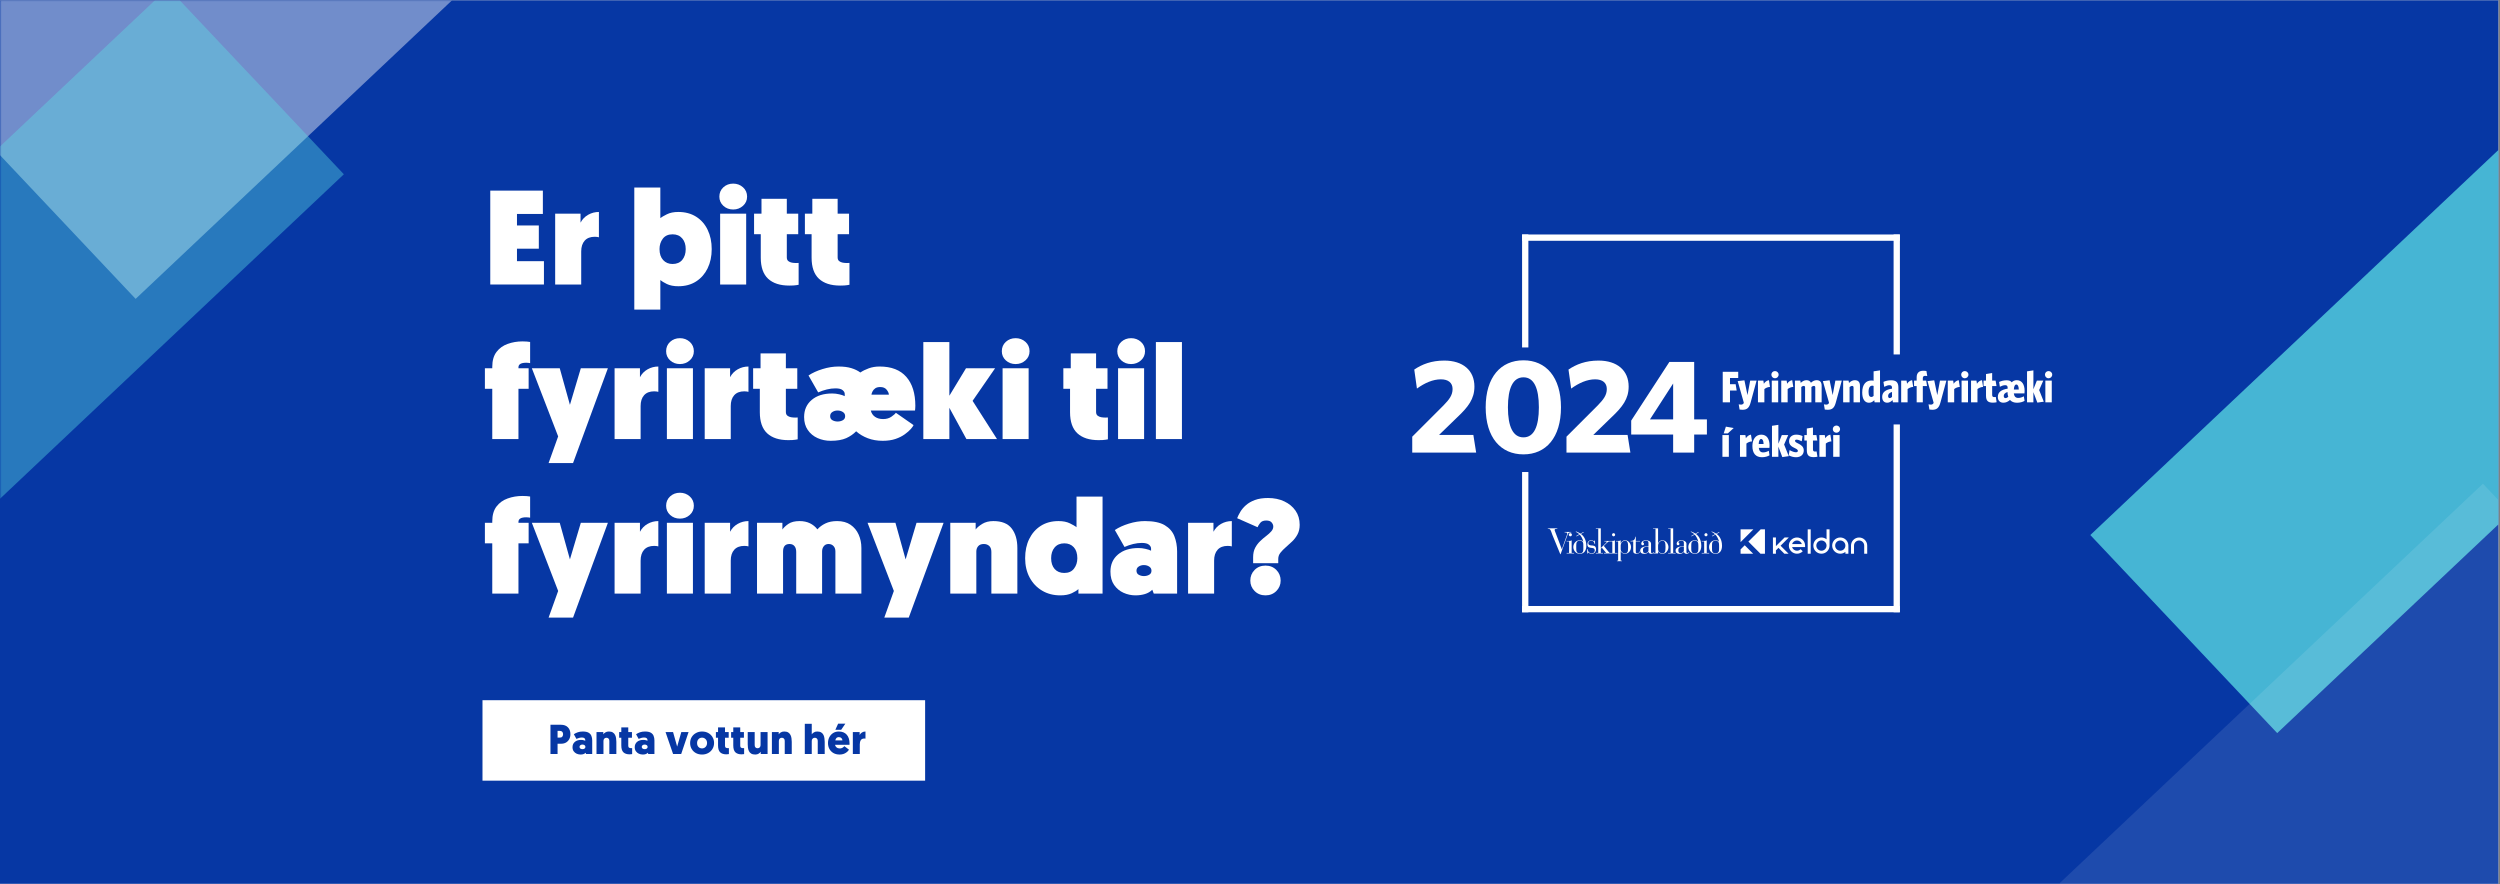 <svg xmlns="http://www.w3.org/2000/svg" xmlns:xlink="http://www.w3.org/1999/xlink" width="1018" zoomAndPan="magnify" viewBox="0 0 763.5 270" height="360" preserveAspectRatio="xMidYMid meet" version="1.0"><rect x="0" y="0" width="763.5" height="270" fill="#808080" stroke="none"/><defs><filter x="0%" y="0%" width="100%" height="100%" id="edca920651"><feColorMatrix values="0 0 0 0 1 0 0 0 0 1 0 0 0 0 1 0 0 0 1 0" color-interpolation-filters="sRGB"/></filter><g/><clipPath id="b8eafd6e95"><path d="M 0 0.09 L 763 0.09 L 763 269.91 L 0 269.91 Z M 0 0.09 " clip-rule="nonzero"/></clipPath><clipPath id="7992bf9a4e"><path d="M 404 129 L 483 129 L 483 207 L 404 207 Z M 404 129 " clip-rule="nonzero"/></clipPath><clipPath id="7a0afb69d6"><path d="M 404.473 181.918 L 458.914 129.633 L 482.316 154.004 L 427.879 206.285 Z M 404.473 181.918 " clip-rule="nonzero"/></clipPath><clipPath id="154779016a"><path d="M 422.953 68.949 L 633.566 68.949 L 633.566 195.617 L 422.953 195.617 Z M 422.953 68.949 " clip-rule="nonzero"/></clipPath><clipPath id="8e8ab6dc4a"><path d="M 422.953 68.949 L 633.566 68.949 L 633.566 195.617 L 422.953 195.617 Z M 422.953 68.949 " clip-rule="nonzero"/></clipPath><clipPath id="6bcec98d60"><path d="M 0 0.09 L 143 0.09 L 143 92 L 0 92 Z M 0 0.09 " clip-rule="nonzero"/></clipPath><mask id="0e1760ef5d"><g filter="url(#edca920651)"><rect x="-76.35" width="916.2" fill="#000000" y="-27" height="324" fill-opacity="0.43"/></g></mask><clipPath id="8d50a1375b"><path d="M 0 0.09 L 142.227 0.09 L 142.227 91.469 L 0 91.469 Z M 0 0.09 " clip-rule="nonzero"/></clipPath><clipPath id="c893bb3057"><path d="M -70.277 -27.094 L 30.41 -122.102 L 142.105 -3.73 L 41.418 91.277 Z M -70.277 -27.094 " clip-rule="nonzero"/></clipPath><clipPath id="ad32b62b0d"><rect x="0" width="143" y="0" height="92"/></clipPath><clipPath id="76642f0b2b"><path d="M 0 0.09 L 106 0.09 L 106 168 L 0 168 Z M 0 0.09 " clip-rule="nonzero"/></clipPath><mask id="bb0aabee26"><g filter="url(#edca920651)"><rect x="-76.35" width="916.2" fill="#000000" y="-27" height="324" fill-opacity="0.39"/></g></mask><clipPath id="a0508e0d37"><path d="M 0 0.09 L 105.293 0.09 L 105.293 167.977 L 0 167.977 Z M 0 0.09 " clip-rule="nonzero"/></clipPath><clipPath id="30085d492d"><path d="M -70.273 111.055 L 51.367 -3.73 L 105.066 53.176 L -16.578 167.957 Z M -70.273 111.055 " clip-rule="nonzero"/></clipPath><clipPath id="f3936c0b98"><rect x="0" width="106" y="0" height="168"/></clipPath><mask id="91b41a7b8f"><g filter="url(#edca920651)"><rect x="-76.35" width="916.2" fill="#000000" y="-27" height="324" fill-opacity="0.74"/></g></mask><clipPath id="8a1e362c24"><path d="M 0.223 0.102 L 125 0.102 L 125 183 L 0.223 183 Z M 0.223 0.102 " clip-rule="nonzero"/></clipPath><clipPath id="238b3ded32"><path d="M 0.379 122.398 L 129.68 0.391 L 186.758 60.875 L 57.457 182.887 Z M 0.379 122.398 " clip-rule="nonzero"/></clipPath><clipPath id="0be365d65f"><rect x="0" width="125" y="0" height="184"/></clipPath><clipPath id="0e0d4294e3"><path d="M 628 147 L 763 147 L 763 269.91 L 628 269.91 Z M 628 147 " clip-rule="nonzero"/></clipPath><mask id="58966bb0be"><g filter="url(#edca920651)"><rect x="-76.35" width="916.2" fill="#000000" y="-27" height="324" fill-opacity="0.1"/></g></mask><clipPath id="9c5ac202c9"><path d="M 1 0.352 L 135 0.352 L 135 122.91 L 1 122.91 Z M 1 0.352 " clip-rule="nonzero"/></clipPath><clipPath id="8000b7a093"><path d="M 1.012 122.719 L 130.309 0.711 L 196.754 71.125 L 67.457 193.133 Z M 1.012 122.719 " clip-rule="nonzero"/></clipPath><clipPath id="7df73b2913"><rect x="0" width="135" y="0" height="123"/></clipPath><clipPath id="5ff8c554ec"><path d="M 147.352 213.848 L 282.539 213.848 L 282.539 238.406 L 147.352 238.406 Z M 147.352 213.848 " clip-rule="nonzero"/></clipPath></defs><g clip-path="url(#b8eafd6e95)"><path fill="#ffffff" d="M 0 0.09 L 763 0.09 L 763 269.91 L 0 269.91 Z M 0 0.09 " fill-opacity="1" fill-rule="nonzero"/><path fill="#0637a4" d="M 0 0.09 L 763 0.09 L 763 269.91 L 0 269.91 Z M 0 0.09 " fill-opacity="1" fill-rule="nonzero"/></g><g clip-path="url(#7992bf9a4e)"><g clip-path="url(#7a0afb69d6)"><path fill="#0637a4" d="M 404.473 181.918 L 458.926 129.621 L 482.328 153.992 L 427.879 206.285 Z M 404.473 181.918 " fill-opacity="1" fill-rule="nonzero"/></g></g><g clip-path="url(#154779016a)"><path fill="#0637a4" d="M 411.551 209.395 L 636.176 209.395 L 636.176 50.176 L 411.551 50.176 Z M 411.551 209.395 " fill-opacity="1" fill-rule="nonzero"/></g><path fill="#ffffff" d="M 527.988 132.879 L 526.027 132.879 L 526.027 139.5 L 527.988 139.5 Z M 529.477 130.715 L 527.082 130.297 L 526.418 132.352 L 527.691 132.352 Z M 535.07 134.797 L 534.746 132.742 C 534.098 132.824 533.543 133.27 533.191 133.836 L 533.043 132.879 L 531.395 132.879 L 531.395 139.5 L 533.352 139.5 L 533.352 135.461 C 533.801 135.094 534.406 134.836 535.07 134.797 M 540.422 136.055 C 540.422 134.133 539.637 132.742 537.883 132.742 C 536.137 132.742 535.18 134.258 535.18 136.203 C 535.18 138.461 536.207 139.637 538.098 139.637 C 539.031 139.637 539.84 139.391 540.41 139.055 L 540.191 137.664 C 539.586 138 539.043 138.164 538.449 138.164 C 537.691 138.164 537.246 137.715 537.125 136.77 L 540.383 136.77 C 540.395 136.648 540.422 136.27 540.422 136.055 M 538.598 135.594 L 537.098 135.594 C 537.164 134.512 537.449 134.066 537.855 134.066 C 538.285 134.066 538.586 134.582 538.598 135.594 M 546.289 139.312 L 544.867 135.758 L 546.125 132.879 L 544.164 132.879 L 543.113 135.527 L 543.113 129.742 L 541.164 130.039 L 541.164 139.5 L 543.113 139.5 L 543.113 136.391 L 544.316 139.594 Z M 550.871 137.555 C 550.871 136.418 550.02 135.852 549.113 135.418 C 548.52 135.148 548.195 134.906 548.195 134.648 C 548.195 134.418 548.371 134.27 548.652 134.27 C 549.047 134.27 549.465 134.391 550.25 134.758 L 550.504 133.188 C 549.898 132.891 549.289 132.742 548.559 132.742 C 547.18 132.742 546.383 133.621 546.383 134.73 C 546.383 135.891 547.191 136.418 548.086 136.824 C 548.723 137.121 549.074 137.363 549.074 137.676 C 549.074 137.934 548.883 138.121 548.492 138.121 C 547.949 138.121 547.371 137.906 546.531 137.461 L 546.273 139.043 C 546.922 139.418 547.719 139.637 548.52 139.637 C 549.977 139.637 550.871 138.824 550.871 137.555 M 555.047 139.473 L 554.789 137.863 C 554.668 137.891 554.453 137.906 554.305 137.906 C 553.855 137.906 553.68 137.691 553.68 137.215 L 553.68 134.539 L 555.004 134.539 L 554.734 132.879 L 553.68 132.879 L 553.68 130.555 L 551.801 130.863 L 551.801 132.879 L 551.047 132.879 L 551.047 134.539 L 551.801 134.539 L 551.801 137.461 C 551.801 139.094 552.465 139.609 553.926 139.609 C 554.383 139.609 554.777 139.543 555.047 139.473 M 559.316 134.797 L 558.992 132.742 C 558.344 132.824 557.789 133.27 557.438 133.836 L 557.289 132.879 L 555.641 132.879 L 555.641 139.5 L 557.602 139.5 L 557.602 135.461 C 558.047 135.094 558.656 134.836 559.316 134.797 M 561.953 131.055 C 561.953 130.434 561.453 129.957 560.844 129.957 C 560.223 129.957 559.734 130.434 559.734 131.055 C 559.734 131.676 560.223 132.16 560.844 132.16 C 561.453 132.16 561.953 131.676 561.953 131.055 M 561.816 132.879 L 559.859 132.879 L 559.859 139.5 L 561.816 139.5 Z M 561.816 132.879 " fill-opacity="1" fill-rule="nonzero"/><path fill="#ffffff" d="M 530.852 115.445 L 530.852 113.539 L 526.121 113.539 L 526.121 122.867 L 528.34 122.867 L 528.34 119.27 L 530.379 119.27 L 530.07 117.336 L 528.34 117.336 L 528.34 115.445 Z M 536.461 116.242 L 534.504 116.242 L 533.68 120.664 L 532.746 116.148 L 530.691 116.391 L 532.555 122.961 L 532.504 123.176 C 532.285 123.473 532.004 123.57 531.73 123.57 C 531.461 123.57 531.258 123.527 531.004 123.473 L 531.273 125.082 C 531.504 125.121 531.828 125.148 532.148 125.148 C 533.582 125.148 534.203 124.516 534.637 122.934 Z M 540.559 118.164 L 540.234 116.109 C 539.586 116.188 539.031 116.637 538.68 117.203 L 538.531 116.242 L 536.879 116.242 L 536.879 122.867 L 538.84 122.867 L 538.84 118.824 C 539.285 118.461 539.895 118.203 540.559 118.164 M 543.191 114.418 C 543.191 113.797 542.691 113.324 542.086 113.324 C 541.465 113.324 540.977 113.797 540.977 114.418 C 540.977 115.039 541.465 115.527 542.086 115.527 C 542.691 115.527 543.191 115.039 543.191 114.418 M 543.059 116.242 L 541.098 116.242 L 541.098 122.867 L 543.059 122.867 Z M 547.668 118.164 L 547.344 116.109 C 546.691 116.188 546.141 116.637 545.789 117.203 L 545.641 116.242 L 543.992 116.242 L 543.992 122.867 L 545.949 122.867 L 545.949 118.824 C 546.395 118.461 547.004 118.203 547.668 118.164 M 556.332 122.867 L 556.332 117.797 C 556.332 116.715 555.844 116.109 554.762 116.109 C 554.086 116.109 553.52 116.473 553.059 116.891 C 552.844 116.391 552.383 116.109 551.668 116.109 C 550.977 116.109 550.395 116.488 549.938 116.934 L 549.816 116.242 L 548.168 116.242 L 548.168 122.867 L 550.113 122.867 L 550.113 118.191 C 550.371 117.973 550.598 117.852 550.844 117.852 C 551.141 117.852 551.273 118.039 551.273 118.324 L 551.273 122.867 L 553.207 122.867 L 553.207 118.191 C 553.465 117.973 553.707 117.852 553.949 117.852 C 554.25 117.852 554.383 118.039 554.383 118.324 L 554.383 122.867 Z M 562.48 116.242 L 560.52 116.242 L 559.695 120.664 L 558.762 116.148 L 556.707 116.391 L 558.574 122.961 L 558.52 123.176 C 558.305 123.473 558.02 123.57 557.75 123.57 C 557.48 123.57 557.277 123.527 557.02 123.473 L 557.289 125.082 C 557.52 125.121 557.844 125.148 558.168 125.148 C 559.602 125.148 560.223 124.516 560.656 122.934 Z M 568.035 122.867 L 568.035 117.797 C 568.035 116.715 567.535 116.109 566.438 116.109 C 565.738 116.109 565.156 116.5 564.684 116.945 L 564.562 116.242 L 562.898 116.242 L 562.898 122.867 L 564.859 122.867 L 564.859 118.203 C 565.113 118 565.387 117.852 565.641 117.852 C 565.926 117.852 566.074 118.055 566.074 118.336 L 566.074 122.867 Z M 574.156 122.867 L 574.156 113.109 L 572.195 113.406 L 572.195 116.285 C 572.008 116.23 571.766 116.203 571.523 116.203 C 569.941 116.203 568.723 117.297 568.723 119.879 C 568.723 121.973 569.562 123 570.793 123 C 571.48 123 571.98 122.648 572.398 122.23 L 572.496 122.867 Z M 572.195 120.918 C 571.98 121.121 571.738 121.242 571.523 121.242 C 571.008 121.242 570.656 120.879 570.656 119.676 C 570.656 118.352 571.102 117.785 571.805 117.785 C 571.941 117.785 572.062 117.812 572.195 117.879 Z M 579.766 122.867 L 579.766 118.352 C 579.766 116.77 579.09 116.137 577.551 116.137 C 576.605 116.137 575.926 116.324 575.199 116.621 L 575.441 118.137 C 576.102 117.797 576.617 117.637 577.008 117.637 C 577.578 117.637 577.82 117.852 577.82 118.445 L 577.82 118.691 C 575.941 118.988 574.82 119.73 574.82 121.203 C 574.82 122.406 575.453 122.988 576.348 122.988 C 577.008 122.988 577.523 122.664 577.98 122.191 L 578.09 122.867 Z M 577.82 121.23 C 577.578 121.461 577.348 121.582 577.117 121.582 C 576.832 121.582 576.629 121.352 576.629 120.945 C 576.629 120.406 576.941 119.973 577.82 119.703 Z M 584.293 118.164 L 583.969 116.109 C 583.32 116.188 582.766 116.637 582.414 117.203 L 582.266 116.242 L 580.617 116.242 L 580.617 122.867 L 582.578 122.867 L 582.578 118.824 C 583.023 118.461 583.633 118.203 584.293 118.164 M 588.578 114.836 L 588.336 113.309 C 588.078 113.27 587.836 113.23 587.32 113.23 C 586.09 113.23 585.348 113.906 585.348 115.215 L 585.348 116.242 L 584.551 116.242 L 584.551 117.906 L 585.348 117.906 L 585.348 122.867 L 587.227 122.867 L 587.227 117.906 L 588.523 117.906 L 588.254 116.242 L 587.227 116.242 L 587.227 115.539 C 587.227 115.012 587.43 114.781 587.957 114.781 C 588.199 114.781 588.363 114.797 588.578 114.836 M 594.43 116.242 L 592.469 116.242 L 591.645 120.664 L 590.715 116.148 L 588.66 116.391 L 590.523 122.961 L 590.469 123.176 C 590.254 123.473 589.969 123.57 589.699 123.57 C 589.43 123.57 589.227 123.527 588.969 123.473 L 589.242 125.082 C 589.469 125.121 589.793 125.148 590.117 125.148 C 591.551 125.148 592.172 124.516 592.605 122.934 Z M 598.527 118.164 L 598.199 116.109 C 597.551 116.188 597 116.637 596.645 117.203 L 596.5 116.242 L 594.848 116.242 L 594.848 122.867 L 596.809 122.867 L 596.809 118.824 C 597.254 118.461 597.863 118.203 598.527 118.164 M 601.16 114.418 C 601.16 113.797 600.66 113.324 600.051 113.324 C 599.43 113.324 598.945 113.797 598.945 114.418 C 598.945 115.039 599.43 115.527 600.051 115.527 C 600.66 115.527 601.16 115.039 601.16 114.418 M 601.027 116.242 L 599.066 116.242 L 599.066 122.867 L 601.027 122.867 Z M 605.633 118.164 L 605.309 116.109 C 604.66 116.188 604.105 116.637 603.758 117.203 L 603.605 116.242 L 601.957 116.242 L 601.957 122.867 L 603.918 122.867 L 603.918 118.824 C 604.363 118.461 604.973 118.203 605.633 118.164 M 609.77 122.84 L 609.516 121.23 C 609.391 121.258 609.176 121.27 609.027 121.27 C 608.582 121.27 608.406 121.055 608.406 120.582 L 608.406 117.906 L 609.73 117.906 L 609.461 116.242 L 608.406 116.242 L 608.406 113.918 L 606.527 114.23 L 606.527 116.242 L 605.77 116.242 L 605.77 117.906 L 606.527 117.906 L 606.527 120.824 C 606.527 122.461 607.188 122.973 608.648 122.973 C 609.109 122.973 609.5 122.906 609.77 122.84 M 618.312 119.34 C 618.312 117.418 617.488 116.109 615.918 116.109 C 615.258 116.109 614.758 116.352 614.379 116.758 C 614.066 116.324 613.555 116.137 612.812 116.137 C 611.934 116.137 611.188 116.352 610.527 116.648 L 610.758 118.121 C 611.297 117.836 611.852 117.637 612.379 117.637 C 612.891 117.637 613.137 117.852 613.137 118.445 L 613.137 118.691 C 611.258 118.988 610.137 119.73 610.137 121.203 C 610.137 122.445 610.891 122.988 611.84 122.988 C 612.566 122.988 613.23 122.703 613.852 122.148 C 614.34 122.703 615.07 123 615.988 123 C 616.918 123 617.746 122.758 618.301 122.422 L 618.082 121.027 C 617.488 121.367 616.934 121.527 616.352 121.527 C 615.582 121.527 615.148 121.082 615.016 120.137 L 618.273 120.137 C 618.301 120.016 618.312 119.555 618.312 119.34 M 616.527 118.961 L 615.027 118.961 C 615.094 117.879 615.379 117.434 615.785 117.434 C 616.23 117.434 616.527 117.945 616.527 118.961 M 613.324 121.203 C 613.055 121.418 612.758 121.582 612.488 121.582 C 612.148 121.582 611.945 121.352 611.945 120.918 C 611.945 120.406 612.285 120 613.082 119.719 L 613.082 119.742 C 613.094 120.23 613.191 120.812 613.324 121.203 M 624.176 122.676 L 622.758 119.121 L 624.016 116.242 L 622.055 116.242 L 621 118.891 L 621 113.109 L 619.055 113.406 L 619.055 122.867 L 621 122.867 L 621 119.758 L 622.203 122.961 Z M 626.746 114.418 C 626.746 113.797 626.246 113.324 625.637 113.324 C 625.016 113.324 624.531 113.797 624.531 114.418 C 624.531 115.039 625.016 115.527 625.637 115.527 C 626.246 115.527 626.746 115.039 626.746 114.418 M 626.609 116.242 L 624.652 116.242 L 624.652 122.867 L 626.609 122.867 Z M 626.609 116.242 " fill-opacity="1" fill-rule="nonzero"/><path fill="#ffffff" d="M 479.199 168.875 L 479.199 165.348 L 478.453 165.348 L 478.453 165.195 L 479.199 165.195 C 479.5 165.199 479.797 165.18 479.984 164.992 L 479.984 168.875 L 480.73 168.875 L 480.73 169.023 L 478.453 169.023 L 478.453 168.875 Z M 479.109 163.309 C 479.117 163.57 479.332 163.785 479.594 163.797 C 479.855 163.785 480.07 163.57 480.059 163.309 C 480.07 163.047 479.855 162.832 479.594 162.824 C 479.332 162.832 479.117 163.047 479.109 163.309 M 483.551 167.438 L 483.551 166.711 C 483.562 165.891 483.523 165.141 482.469 165.141 C 481.43 165.141 481.395 165.891 481.387 166.711 L 481.387 167.438 C 481.395 168.242 481.43 168.992 482.469 168.988 C 483.523 168.992 483.562 168.242 483.551 167.438 M 482.32 163.141 C 482.047 162.879 481.656 162.602 481.219 162.414 L 481.312 162.301 C 481.703 162.414 482.328 162.711 482.656 162.973 L 483.59 162.453 L 483.684 162.582 L 482.805 163.066 C 483.301 163.402 484.457 164.449 484.469 166.672 C 484.457 168.297 483.672 169.141 482.469 169.137 C 481.273 169.141 480.496 168.141 480.488 167.062 C 480.496 165.992 481.273 164.992 482.469 164.992 C 482.898 164.992 483.227 165.074 483.535 165.422 L 483.551 165.422 C 483.375 164.637 482.887 163.723 482.449 163.273 L 481.461 163.812 L 481.367 163.684 Z M 484.73 169.082 L 484.879 169.082 C 484.887 168.887 484.859 168.738 484.988 168.746 C 485.168 168.738 485.391 169.141 486.129 169.137 C 486.852 169.141 487.43 168.57 487.438 167.699 C 487.43 167.055 487.121 166.645 486.371 166.598 L 486.055 166.578 C 485.43 166.543 485.066 166.375 485.066 165.887 C 485.066 165.402 485.449 165.141 485.922 165.141 C 486.664 165.141 486.941 165.629 487.008 166.168 L 487.137 166.168 L 487.102 165.047 L 486.969 165.047 L 486.969 165.121 C 486.961 165.254 486.953 165.32 486.895 165.328 C 486.805 165.32 486.457 164.992 485.961 164.992 C 485.223 164.992 484.785 165.523 484.785 166.203 C 484.785 167.168 485.375 167.254 485.98 167.324 C 486.477 167.375 487.035 167.383 487.043 168.129 C 487.035 168.656 486.645 168.992 486.129 168.988 C 485.148 168.992 484.906 168.148 484.84 167.68 L 484.711 167.68 Z M 492.312 163.309 C 492.312 163.57 492.527 163.785 492.797 163.797 C 493.051 163.785 493.266 163.57 493.262 163.309 C 493.266 163.047 493.051 162.832 492.797 162.824 C 492.527 162.832 492.312 163.047 492.312 163.309 M 498.789 168.316 C 498.785 168.926 499.215 169.141 499.875 169.137 C 500.559 169.141 500.832 168.656 500.902 168.426 L 500.75 168.406 C 500.699 168.562 500.496 168.992 500.023 168.988 C 499.73 168.992 499.57 168.871 499.574 168.484 L 499.574 165.348 L 500.863 165.348 L 500.863 165.195 L 499.574 165.195 L 499.574 163.891 L 499.461 163.891 C 499.301 164.805 498.945 165.215 497.969 165.195 L 497.969 165.348 L 498.789 165.348 Z M 503.441 166.988 L 503.293 166.988 C 502.605 166.98 501.754 167 501.762 167.996 C 501.754 168.523 501.836 168.918 502.434 168.914 C 503.137 168.918 503.445 168.391 503.441 168.203 Z M 504.227 168.52 C 504.23 168.699 504.258 168.934 504.504 168.93 C 504.727 168.934 504.855 168.758 504.992 168.559 L 505.102 168.633 C 504.922 168.945 504.68 169.141 504.281 169.137 C 503.836 169.141 503.52 168.887 503.461 168.559 L 503.441 168.559 C 503.117 168.98 502.699 169.141 502.078 169.137 C 501.352 169.141 500.914 168.777 500.918 168.148 C 500.914 167.094 502.305 166.832 503.273 166.84 L 503.441 166.84 L 503.441 165.684 C 503.445 165.246 503.035 165.141 502.676 165.141 C 502.406 165.141 501.773 165.246 501.777 165.59 C 501.773 165.805 502.082 165.703 502.078 166.129 C 502.082 166.348 501.895 166.516 501.648 166.523 C 501.391 166.516 501.242 166.309 501.238 166 C 501.242 165.516 501.746 164.992 502.676 164.992 C 503.391 164.992 504.23 165.355 504.227 166.074 Z M 514.254 166.988 L 514.105 166.988 C 513.414 166.98 512.562 167 512.574 167.996 C 512.562 168.523 512.648 168.918 513.246 168.914 C 513.945 168.918 514.254 168.391 514.254 168.203 Z M 515.039 168.52 C 515.039 168.699 515.066 168.934 515.32 168.93 C 515.535 168.934 515.668 168.758 515.805 168.559 L 515.918 168.633 C 515.73 168.945 515.488 169.141 515.094 169.137 C 514.648 169.141 514.328 168.887 514.273 168.559 L 514.254 168.559 C 513.93 168.98 513.508 169.141 512.891 169.137 C 512.16 169.141 511.723 168.777 511.715 168.148 C 511.723 167.094 513.117 166.832 514.086 166.84 L 514.254 166.84 L 514.254 165.684 C 514.254 165.246 513.844 165.141 513.488 165.141 C 513.219 165.141 512.582 165.246 512.594 165.59 C 512.582 165.805 512.891 165.703 512.891 166.129 C 512.891 166.348 512.703 166.516 512.461 166.523 C 512.199 166.516 512.051 166.309 512.051 166 C 512.051 165.516 512.555 164.992 513.488 164.992 C 514.199 164.992 515.039 165.355 515.039 166.074 Z M 518.68 167.438 L 518.68 166.711 C 518.676 165.891 518.637 165.141 517.598 165.141 C 516.543 165.141 516.508 165.891 516.512 166.711 L 516.512 167.438 C 516.508 168.242 516.543 168.992 517.598 168.988 C 518.637 168.992 518.676 168.242 518.68 167.438 M 517.445 163.141 C 517.16 162.879 516.77 162.602 516.348 162.414 L 516.418 162.301 C 516.816 162.414 517.441 162.711 517.781 162.973 L 518.699 162.453 L 518.793 162.582 L 517.934 163.066 C 518.414 163.402 519.57 164.449 519.574 166.672 C 519.57 168.297 518.785 169.141 517.598 169.137 C 516.387 169.141 515.609 168.141 515.617 167.062 C 515.609 165.992 516.387 164.992 517.598 164.992 C 518.012 164.992 518.336 165.074 518.66 165.422 L 518.68 165.422 C 518.488 164.637 518 163.723 517.559 163.273 L 516.59 163.812 L 516.496 163.684 Z M 520.453 168.875 L 519.707 168.875 L 519.707 169.023 L 521.984 169.023 L 521.984 168.875 L 521.238 168.875 L 521.238 164.992 C 521.055 165.18 520.758 165.199 520.453 165.195 L 519.707 165.195 L 519.707 165.348 L 520.453 165.348 Z M 520.527 163.309 C 520.531 163.57 520.746 163.785 521.016 163.797 C 521.27 163.785 521.484 163.57 521.48 163.309 C 521.484 163.047 521.27 162.832 521.016 162.824 C 520.746 162.832 520.531 163.047 520.527 163.309 M 525.012 167.438 L 525.012 166.711 C 525.008 165.891 524.969 165.141 523.926 165.141 C 522.879 165.141 522.84 165.891 522.844 166.711 L 522.844 167.438 C 522.84 168.242 522.879 168.992 523.926 168.988 C 524.969 168.992 525.008 168.242 525.012 167.438 M 523.777 163.141 C 523.492 162.879 523.102 162.602 522.676 162.414 L 522.75 162.301 C 523.148 162.414 523.773 162.711 524.113 162.973 L 525.031 162.453 L 525.121 162.582 L 524.266 163.066 C 524.746 163.402 525.902 164.449 525.906 166.672 C 525.902 168.297 525.117 169.141 523.926 169.137 C 522.719 169.141 521.941 168.141 521.949 167.062 C 521.941 165.992 522.719 164.992 523.926 164.992 C 524.344 164.992 524.668 165.074 524.992 165.422 L 525.012 165.422 C 524.82 164.637 524.336 163.723 523.891 163.273 L 522.918 163.812 L 522.824 163.684 Z M 493.938 168.875 L 493.938 169.023 L 489.855 169.023 L 489.855 168.875 L 490.527 168.875 L 489.219 167.27 L 488.883 167.57 L 488.883 168.875 L 489.539 168.875 L 489.539 169.023 L 487.371 169.023 L 487.371 168.875 L 488.102 168.875 L 488.102 161.504 L 487.371 161.504 L 487.371 161.355 L 488.883 161.355 L 488.883 167.363 L 490.379 165.926 C 490.586 165.73 490.707 165.562 490.715 165.496 C 490.707 165.395 490.578 165.348 490.285 165.348 L 489.965 165.348 L 489.965 165.195 L 492.402 165.195 C 492.695 165.199 492.996 165.18 493.188 164.992 L 493.188 168.875 Z M 492.402 165.348 L 491.609 165.348 C 491.297 165.348 491.145 165.422 490.824 165.719 L 489.801 166.711 L 491.258 168.52 C 491.465 168.777 491.539 168.879 491.723 168.875 L 492.402 168.875 Z M 509.547 167.062 C 509.539 168.16 508.781 169.141 507.625 169.137 C 506.953 169.141 506.512 168.645 506.391 168.352 L 506.375 168.352 L 506.375 169.023 L 504.934 169.023 L 504.934 168.875 L 505.59 168.875 L 505.59 161.504 L 504.859 161.504 L 504.859 161.355 L 506.371 161.355 L 506.371 161.465 L 506.375 161.465 L 506.375 165.941 L 506.391 165.941 C 506.559 165.508 507.008 164.992 507.68 164.992 C 508.801 164.992 509.539 166.148 509.547 167.062 M 508.652 167.062 C 508.641 165.785 508.504 165.141 507.68 165.141 C 506.906 165.141 506.371 165.906 506.375 166.598 L 506.375 167.68 C 506.371 168.562 507.062 168.992 507.625 168.988 C 508.531 168.992 508.641 168.457 508.652 167.062 M 498.117 167.062 C 498.121 168.16 497.367 169.141 496.195 169.137 C 495.555 169.141 495.113 168.664 494.98 168.352 L 494.961 168.352 L 494.961 171.238 L 495.344 171.238 L 495.344 171.387 L 493.812 171.387 L 493.812 171.238 L 494.18 171.238 L 494.18 165.348 L 493.523 165.348 L 493.523 165.195 L 494.18 165.195 C 494.469 165.199 494.77 165.18 494.961 164.992 L 494.961 165.941 L 494.98 165.941 C 495.141 165.508 495.59 164.992 496.27 164.992 C 497.387 164.992 498.121 166.148 498.117 167.062 M 497.223 167.062 C 497.227 165.785 497.086 165.141 496.27 165.141 C 495.488 165.141 494.957 165.906 494.961 166.598 L 494.961 167.68 C 494.957 168.41 495.516 168.992 496.195 168.988 C 497.113 168.992 497.227 168.457 497.223 167.062 M 510.988 168.875 L 510.988 161.355 L 509.477 161.355 L 509.477 161.504 L 510.203 161.504 L 510.203 168.875 L 509.453 168.875 L 509.453 169.023 L 511.73 169.023 L 511.73 168.875 Z M 477.82 162.453 L 477.82 162.602 L 477.914 162.602 C 478.566 162.602 478.648 162.75 478.641 162.957 C 478.648 163.113 478.547 163.355 478.324 163.98 L 476.996 167.719 L 476.977 167.719 L 474.812 162.031 C 474.797 161.961 474.789 161.906 474.793 161.859 C 474.785 161.652 474.867 161.504 475.52 161.504 L 475.613 161.504 L 475.613 161.355 L 472.699 161.355 L 472.699 161.504 L 472.941 161.504 C 473.48 161.504 473.641 162.102 473.781 162.477 L 474.098 163.363 L 476.512 169.25 L 476.605 169.25 L 478.77 163.234 C 478.91 162.863 479.07 162.602 479.613 162.602 L 479.855 162.602 L 479.855 162.453 Z M 477.82 162.453 " fill-opacity="1" fill-rule="nonzero"/><path stroke-linecap="butt" transform="matrix(0.593, 0, 0, -0.593, 465.807, 71.614)" fill="none" stroke-linejoin="miter" d="M -0.003 0.001 L -0.003 -58.176 " stroke="#ffffff" stroke-width="3.242" stroke-opacity="1" stroke-miterlimit="4"/><path stroke-linecap="butt" transform="matrix(0.593, 0, 0, -0.593, 465.807, 144.154)" fill="none" stroke-linejoin="miter" d="M -0.003 0.003 L -0.003 -72.221 " stroke="#ffffff" stroke-width="3.242" stroke-opacity="1" stroke-miterlimit="4"/><path stroke-linecap="butt" transform="matrix(0.593, 0, 0, -0.593, 579.264, 71.614)" fill="none" stroke-linejoin="miter" d="M 0.003 0.001 L 0.003 -61.778 " stroke="#ffffff" stroke-width="3.242" stroke-opacity="1" stroke-miterlimit="4"/><path stroke-linecap="butt" transform="matrix(0.593, 0, 0, -0.593, 579.264, 129.625)" fill="none" stroke-linejoin="miter" d="M 0.003 -0.001 L 0.003 -96.716 " stroke="#ffffff" stroke-width="3.242" stroke-opacity="1" stroke-miterlimit="4"/><path stroke-linecap="butt" transform="matrix(0.593, 0, 0, -0.593, 464.845, 72.575)" fill="none" stroke-linejoin="miter" d="M -0.002 0.002 L 194.522 0.002 " stroke="#ffffff" stroke-width="3.242" stroke-opacity="1" stroke-miterlimit="4"/><path stroke-linecap="butt" transform="matrix(0.593, 0, 0, -0.593, 464.845, 186.032)" fill="none" stroke-linejoin="miter" d="M -0.002 0.002 L 194.522 0.002 " stroke="#ffffff" stroke-width="3.242" stroke-opacity="1" stroke-miterlimit="4"/><path fill="#ffffff" d="M 552.074 169.105 L 552.988 169.105 L 552.988 161.664 L 552.074 161.664 Z M 552.074 169.105 " fill-opacity="1" fill-rule="nonzero"/><path fill="#ffffff" d="M 558.742 161.664 L 557.828 161.664 L 557.828 164.703 C 557.402 164.355 556.855 164.148 556.266 164.148 C 554.898 164.148 553.789 165.258 553.789 166.625 C 553.789 167.992 554.898 169.102 556.266 169.102 C 557.633 169.102 558.742 167.992 558.742 166.625 C 558.742 166.621 558.742 166.621 558.742 166.617 Z M 556.266 168.188 C 555.402 168.188 554.703 167.488 554.703 166.625 C 554.703 165.762 555.402 165.062 556.266 165.062 C 557.125 165.062 557.828 165.762 557.828 166.621 L 557.828 166.625 C 557.828 167.488 557.125 168.188 556.266 168.188 " fill-opacity="1" fill-rule="nonzero"/><path fill="#ffffff" d="M 548.793 164.148 C 547.43 164.148 546.316 165.258 546.316 166.625 C 546.316 167.988 547.43 169.102 548.793 169.102 C 549.461 169.102 550.09 168.84 550.559 168.363 L 549.906 167.723 C 549.609 168.023 549.215 168.188 548.793 168.188 C 548.094 168.188 547.496 167.723 547.301 167.082 L 551.273 167.082 L 551.273 166.625 C 551.273 165.258 550.16 164.148 548.793 164.148 M 547.301 166.168 C 547.496 165.527 548.09 165.062 548.793 165.062 C 549.496 165.062 550.094 165.527 550.289 166.168 Z M 547.301 166.168 " fill-opacity="1" fill-rule="nonzero"/><path fill="#ffffff" d="M 562.02 164.148 C 560.656 164.148 559.543 165.258 559.543 166.625 C 559.543 167.992 560.656 169.102 562.02 169.102 C 562.613 169.102 563.156 168.895 563.582 168.547 L 563.582 169.105 L 564.496 169.105 L 564.496 166.625 C 564.496 165.258 563.387 164.148 562.02 164.148 M 562.02 168.188 C 561.16 168.188 560.457 167.488 560.457 166.625 C 560.457 165.762 561.16 165.062 562.02 165.062 C 562.883 165.062 563.582 165.762 563.582 166.625 C 563.582 167.488 562.883 168.188 562.02 168.188 " fill-opacity="1" fill-rule="nonzero"/><path fill="#ffffff" d="M 567.773 164.152 C 566.406 164.152 565.297 165.262 565.297 166.625 L 565.297 169.105 L 566.215 169.105 L 566.215 166.625 C 566.215 165.766 566.914 165.066 567.773 165.066 C 568.629 165.066 569.328 165.766 569.328 166.625 L 569.328 169.105 L 570.246 169.105 L 570.246 166.625 C 570.246 165.262 569.137 164.152 567.773 164.152 " fill-opacity="1" fill-rule="nonzero"/><path fill="#ffffff" d="M 543.785 166.66 L 546.301 164.145 L 545.008 164.145 L 542.367 166.781 L 542.367 164.148 L 541.453 164.148 L 541.453 169.105 L 542.367 169.105 L 542.367 168.074 L 543.137 167.309 L 544.934 169.105 L 546.227 169.105 Z M 543.785 166.66 " fill-opacity="1" fill-rule="nonzero"/><path fill="#0637a4" d="M 539.016 169.105 L 531.57 169.105 L 531.57 161.664 L 539.016 161.664 Z M 539.016 169.105 " fill-opacity="1" fill-rule="nonzero"/><path fill="#ffffff" d="M 531.57 161.664 L 531.57 165.566 L 535.477 161.664 Z M 531.57 161.664 " fill-opacity="1" fill-rule="nonzero"/><path fill="#ffffff" d="M 533.953 165.414 L 537.645 169.105 L 539.016 169.105 L 539.016 161.664 L 537.703 161.664 Z M 533.953 165.414 " fill-opacity="1" fill-rule="nonzero"/><path fill="#ffffff" d="M 532.84 166.527 L 531.57 167.793 L 531.57 169.105 L 535.414 169.105 Z M 532.84 166.527 " fill-opacity="1" fill-rule="nonzero"/><path fill="#ffffff" d="M 450.82 138.234 L 449.961 132.832 L 439.484 132.832 L 445.008 127.473 C 448.406 124.281 450.289 121.824 450.289 118.059 C 450.289 113.109 446.77 110.121 441.078 110.121 C 437.152 110.121 434.285 111.266 431.914 112.863 L 432.73 118.672 C 435.105 116.953 437.602 115.848 440.055 115.848 C 442.309 115.848 443.617 116.914 443.617 118.797 C 443.617 120.637 442.676 121.945 440.832 123.828 L 431.297 133.363 L 431.297 138.234 Z M 476.723 124.402 C 476.723 115.152 472.141 110.039 465.266 110.039 C 458.348 110.039 453.727 115.152 453.727 124.402 C 453.727 133.652 458.348 138.766 465.266 138.766 C 472.141 138.766 476.723 133.652 476.723 124.402 M 469.973 124.402 C 469.973 130.297 468.457 133.57 465.266 133.57 C 462.074 133.57 460.52 130.297 460.52 124.402 C 460.52 118.508 462.074 115.234 465.266 115.234 C 468.457 115.234 469.973 118.508 469.973 124.402 M 497.922 138.234 L 497.062 132.832 L 486.586 132.832 L 492.109 127.473 C 495.508 124.281 497.391 121.824 497.391 118.059 C 497.391 113.109 493.871 110.121 488.184 110.121 C 484.254 110.121 481.391 111.266 479.016 112.863 L 479.836 118.672 C 482.207 116.953 484.703 115.848 487.16 115.848 C 489.41 115.848 490.719 116.914 490.719 118.797 C 490.719 120.637 489.777 121.945 487.938 123.828 L 478.402 133.363 L 478.402 138.234 Z M 521.289 132.711 L 521.289 128.086 L 517.402 128.086 L 517.402 110.527 L 509.832 110.527 L 498.168 128.453 L 498.168 132.711 L 510.977 132.711 L 510.977 138.234 L 517.402 138.234 L 517.402 132.711 Z M 510.977 128.086 L 503.898 128.086 L 510.977 117.117 Z M 510.977 128.086 " fill-opacity="1" fill-rule="nonzero"/><g clip-path="url(#8e8ab6dc4a)"><path stroke-linecap="butt" transform="matrix(0.593, 0, 0, -0.593, 329.943, -218.845)" fill="none" stroke-linejoin="miter" d="M -0.002 -0.002 L -14.998 -0.002 M 629.01 -0.002 L 644.005 -0.002 M -0.002 -792 L -14.998 -792 M 629.01 -792 L 644.005 -792 M 8.506 8.507 L 8.506 23.502 M 8.506 -800.502 L 8.506 -815.504 M 620.502 8.507 L 620.502 23.502 M 620.502 -800.502 L 620.502 -815.504 " stroke="#ffffff" stroke-width="1.25" stroke-opacity="1" stroke-miterlimit="10"/><path stroke-linecap="butt" transform="matrix(0.593, 0, 0, -0.593, 329.943, -218.845)" fill="none" stroke-linejoin="miter" d="M -0.002 -0.002 L -14.998 -0.002 M 629.01 -0.002 L 644.005 -0.002 M -0.002 -792 L -14.998 -792 M 629.01 -792 L 644.005 -792 M 8.506 8.507 L 8.506 23.502 M 8.506 -800.502 L 8.506 -815.504 M 620.502 8.507 L 620.502 23.502 M 620.502 -800.502 L 620.502 -815.504 " stroke="#000000" stroke-width="0.25" stroke-opacity="1" stroke-miterlimit="10"/></g><g clip-path="url(#6bcec98d60)"><g mask="url(#0e1760ef5d)"><g transform="matrix(1, 0, 0, 1, 0, 0)"><g clip-path="url(#ad32b62b0d)"><g clip-path="url(#8d50a1375b)"><g clip-path="url(#c893bb3057)"><path fill="#ffffff" d="M -70.277 -27.094 L 30.41 -122.102 L 142.121 -3.719 L 41.434 91.293 Z M -70.277 -27.094 " fill-opacity="1" fill-rule="nonzero"/></g></g></g></g></g></g><g clip-path="url(#76642f0b2b)"><g mask="url(#bb0aabee26)"><g transform="matrix(1, 0, 0, 1, 0, 0)"><g clip-path="url(#f3936c0b98)"><g clip-path="url(#a0508e0d37)"><g clip-path="url(#30085d492d)"><path fill="#5ce1e6" d="M -70.273 111.055 L 51.316 -3.68 L 105.012 53.223 L -16.578 167.957 Z M -70.273 111.055 " fill-opacity="1" fill-rule="nonzero"/></g></g></g></g></g></g><g mask="url(#91b41a7b8f)"><g transform="matrix(1, 0, 0, 1, 638, 41)"><g clip-path="url(#0be365d65f)"><g clip-path="url(#8a1e362c24)"><g clip-path="url(#238b3ded32)"><path fill="#5ce1e6" d="M 0.379 122.398 L 129.625 0.441 L 186.699 60.93 L 57.457 182.887 Z M 0.379 122.398 " fill-opacity="1" fill-rule="nonzero"/></g></g></g></g></g><g clip-path="url(#0e0d4294e3)"><g mask="url(#58966bb0be)"><g transform="matrix(1, 0, 0, 1, 628, 147)"><g clip-path="url(#7df73b2913)"><g clip-path="url(#9c5ac202c9)"><g clip-path="url(#8000b7a093)"><path fill="#ffffff" d="M 1.012 122.719 L 130.289 0.73 L 196.734 71.145 L 67.457 193.133 Z M 1.012 122.719 " fill-opacity="1" fill-rule="nonzero"/></g></g></g></g></g></g><g clip-path="url(#5ff8c554ec)"><path fill="#ffffff" d="M 147.352 213.848 L 282.531 213.848 L 282.531 238.406 L 147.352 238.406 Z M 147.352 213.848 " fill-opacity="1" fill-rule="nonzero"/></g><g fill="#0637a4" fill-opacity="1"><g transform="translate(167.312, 230.263)"><g><path d="M 6.891 -6.047 C 6.891 -5.461 6.77 -4.953 6.531 -4.516 C 6.289 -4.078 5.957 -3.734 5.531 -3.484 C 5.102 -3.242 4.598 -3.125 4.016 -3.125 L 2.969 -3.125 L 2.969 0 L 0.797 0 L 0.797 -8.922 L 4 -8.922 C 4.914 -8.922 5.625 -8.66 6.125 -8.141 C 6.633 -7.629 6.891 -6.93 6.891 -6.047 Z M 3.703 -7.047 L 2.969 -7.047 L 2.969 -5 L 3.688 -5 C 4.008 -5 4.25 -5.094 4.406 -5.281 C 4.57 -5.477 4.656 -5.734 4.656 -6.047 C 4.656 -6.336 4.57 -6.578 4.406 -6.766 C 4.238 -6.953 4.004 -7.047 3.703 -7.047 Z M 3.703 -7.047 "/></g></g></g><g fill="#0637a4" fill-opacity="1"><g transform="translate(174.596, 230.263)"><g><path d="M 0.25 -2.078 C 0.25 -2.742 0.484 -3.281 0.953 -3.688 C 1.43 -4.094 2.066 -4.297 2.859 -4.297 C 3.148 -4.297 3.406 -4.266 3.625 -4.203 C 3.852 -4.148 4.023 -4.098 4.141 -4.047 L 4.141 -4.297 C 4.141 -4.504 4.055 -4.676 3.891 -4.812 C 3.723 -4.957 3.469 -5.031 3.125 -5.031 C 2.832 -5.031 2.547 -4.988 2.266 -4.906 C 1.984 -4.832 1.707 -4.734 1.438 -4.609 L 0.656 -6.031 C 1.008 -6.27 1.41 -6.469 1.859 -6.625 C 2.316 -6.781 2.82 -6.859 3.375 -6.859 C 4.145 -6.859 4.738 -6.738 5.156 -6.5 C 5.57 -6.258 5.859 -5.93 6.016 -5.516 C 6.18 -5.109 6.266 -4.648 6.266 -4.141 L 6.266 0 L 4.375 0 L 4.266 -0.375 C 4.086 -0.195 3.875 -0.062 3.625 0.031 C 3.383 0.125 3.086 0.172 2.734 0.172 C 2.305 0.172 1.898 0.086 1.516 -0.078 C 1.141 -0.254 0.832 -0.508 0.594 -0.844 C 0.363 -1.176 0.25 -1.586 0.25 -2.078 Z M 2.391 -2.156 C 2.391 -1.938 2.477 -1.766 2.656 -1.641 C 2.832 -1.523 3.047 -1.469 3.297 -1.469 C 3.547 -1.469 3.754 -1.523 3.922 -1.641 C 4.098 -1.766 4.188 -1.938 4.188 -2.156 C 4.188 -2.383 4.098 -2.562 3.922 -2.688 C 3.742 -2.812 3.531 -2.875 3.281 -2.875 C 3.02 -2.875 2.805 -2.805 2.641 -2.672 C 2.473 -2.547 2.391 -2.375 2.391 -2.156 Z M 2.391 -2.156 "/></g></g></g><g fill="#0637a4" fill-opacity="1"><g transform="translate(181.563, 230.263)"><g><path d="M 4.531 0 L 4.531 -3.984 C 4.531 -4.305 4.445 -4.547 4.281 -4.703 C 4.125 -4.867 3.914 -4.953 3.656 -4.953 C 3.363 -4.953 3.133 -4.859 2.969 -4.672 C 2.812 -4.492 2.734 -4.266 2.734 -3.984 L 2.734 0 L 0.609 0 L 0.609 -6.688 L 2.688 -6.688 L 2.688 -6 C 2.812 -6.195 3.02 -6.391 3.312 -6.578 C 3.602 -6.766 3.957 -6.859 4.375 -6.859 C 4.895 -6.859 5.305 -6.758 5.609 -6.562 C 5.922 -6.363 6.148 -6.102 6.297 -5.781 C 6.453 -5.469 6.551 -5.129 6.594 -4.766 C 6.645 -4.398 6.672 -4.047 6.672 -3.703 L 6.672 0 Z M 4.531 0 "/></g></g></g><g fill="#0637a4" fill-opacity="1"><g transform="translate(188.949, 230.263)"><g><path d="M 2.922 -8.109 L 2.922 -6.688 L 4.047 -6.688 L 4.047 -4.969 L 2.922 -4.969 L 2.922 -2.516 C 2.922 -2.223 3.004 -2.023 3.172 -1.922 C 3.348 -1.828 3.539 -1.781 3.75 -1.781 C 3.812 -1.781 3.867 -1.781 3.922 -1.781 C 3.973 -1.781 4.035 -1.785 4.109 -1.797 L 4.109 0.031 C 4.109 0.031 4.039 0.039 3.906 0.062 C 3.77 0.094 3.566 0.109 3.297 0.109 C 2.504 0.109 1.891 -0.094 1.453 -0.5 C 1.016 -0.914 0.797 -1.617 0.797 -2.609 L 0.797 -4.969 L 0.141 -4.969 L 0.141 -6.688 L 0.797 -6.688 L 0.797 -8.109 Z M 2.922 -8.109 "/></g></g></g><g fill="#0637a4" fill-opacity="1"><g transform="translate(193.598, 230.263)"><g><path d="M 0.25 -2.078 C 0.25 -2.742 0.484 -3.281 0.953 -3.688 C 1.43 -4.094 2.066 -4.297 2.859 -4.297 C 3.148 -4.297 3.406 -4.266 3.625 -4.203 C 3.852 -4.148 4.023 -4.098 4.141 -4.047 L 4.141 -4.297 C 4.141 -4.504 4.055 -4.676 3.891 -4.812 C 3.723 -4.957 3.469 -5.031 3.125 -5.031 C 2.832 -5.031 2.547 -4.988 2.266 -4.906 C 1.984 -4.832 1.707 -4.734 1.438 -4.609 L 0.656 -6.031 C 1.008 -6.27 1.41 -6.469 1.859 -6.625 C 2.316 -6.781 2.82 -6.859 3.375 -6.859 C 4.145 -6.859 4.738 -6.738 5.156 -6.5 C 5.57 -6.258 5.859 -5.93 6.016 -5.516 C 6.18 -5.109 6.266 -4.648 6.266 -4.141 L 6.266 0 L 4.375 0 L 4.266 -0.375 C 4.086 -0.195 3.875 -0.062 3.625 0.031 C 3.383 0.125 3.086 0.172 2.734 0.172 C 2.305 0.172 1.898 0.086 1.516 -0.078 C 1.141 -0.254 0.832 -0.508 0.594 -0.844 C 0.363 -1.176 0.25 -1.586 0.25 -2.078 Z M 2.391 -2.156 C 2.391 -1.938 2.477 -1.766 2.656 -1.641 C 2.832 -1.523 3.047 -1.469 3.297 -1.469 C 3.547 -1.469 3.754 -1.523 3.922 -1.641 C 4.098 -1.766 4.188 -1.938 4.188 -2.156 C 4.188 -2.383 4.098 -2.562 3.922 -2.688 C 3.742 -2.812 3.531 -2.875 3.281 -2.875 C 3.02 -2.875 2.805 -2.805 2.641 -2.672 C 2.473 -2.547 2.391 -2.375 2.391 -2.156 Z M 2.391 -2.156 "/></g></g></g><g fill="#0637a4" fill-opacity="1"><g transform="translate(200.564, 230.263)"><g/></g></g><g fill="#0637a4" fill-opacity="1"><g transform="translate(203.226, 230.263)"><g><path d="M 2.328 -6.688 L 3.578 -2.25 L 4.844 -6.688 L 7.062 -6.688 L 4.812 0 L 2.328 0 L 0.031 -6.688 Z M 2.328 -6.688 "/></g></g></g><g fill="#0637a4" fill-opacity="1"><g transform="translate(210.498, 230.263)"><g><path d="M 0.266 -3.328 C 0.266 -4.004 0.422 -4.609 0.734 -5.141 C 1.055 -5.672 1.492 -6.086 2.047 -6.391 C 2.598 -6.703 3.219 -6.859 3.906 -6.859 C 4.625 -6.859 5.254 -6.707 5.797 -6.406 C 6.348 -6.102 6.781 -5.688 7.094 -5.156 C 7.414 -4.633 7.578 -4.035 7.578 -3.359 C 7.578 -2.68 7.414 -2.078 7.094 -1.547 C 6.781 -1.016 6.344 -0.594 5.781 -0.281 C 5.227 0.02 4.602 0.172 3.906 0.172 C 3.195 0.172 2.566 0.02 2.016 -0.281 C 1.473 -0.582 1.047 -1 0.734 -1.531 C 0.422 -2.062 0.266 -2.66 0.266 -3.328 Z M 2.391 -3.328 C 2.391 -2.836 2.531 -2.441 2.812 -2.141 C 3.102 -1.848 3.469 -1.703 3.906 -1.703 C 4.344 -1.703 4.707 -1.859 5 -2.172 C 5.289 -2.484 5.438 -2.879 5.438 -3.359 C 5.438 -3.848 5.285 -4.238 4.984 -4.531 C 4.691 -4.832 4.332 -4.984 3.906 -4.984 C 3.457 -4.984 3.094 -4.828 2.812 -4.516 C 2.531 -4.211 2.391 -3.816 2.391 -3.328 Z M 2.391 -3.328 "/></g></g></g><g fill="#0637a4" fill-opacity="1"><g transform="translate(218.495, 230.263)"><g><path d="M 2.922 -8.109 L 2.922 -6.688 L 4.047 -6.688 L 4.047 -4.969 L 2.922 -4.969 L 2.922 -2.516 C 2.922 -2.223 3.004 -2.023 3.172 -1.922 C 3.348 -1.828 3.539 -1.781 3.75 -1.781 C 3.812 -1.781 3.867 -1.781 3.922 -1.781 C 3.973 -1.781 4.035 -1.785 4.109 -1.797 L 4.109 0.031 C 4.109 0.031 4.039 0.039 3.906 0.062 C 3.77 0.094 3.566 0.109 3.297 0.109 C 2.504 0.109 1.891 -0.094 1.453 -0.5 C 1.016 -0.914 0.797 -1.617 0.797 -2.609 L 0.797 -4.969 L 0.141 -4.969 L 0.141 -6.688 L 0.797 -6.688 L 0.797 -8.109 Z M 2.922 -8.109 "/></g></g></g><g fill="#0637a4" fill-opacity="1"><g transform="translate(223.144, 230.263)"><g><path d="M 2.922 -8.109 L 2.922 -6.688 L 4.047 -6.688 L 4.047 -4.969 L 2.922 -4.969 L 2.922 -2.516 C 2.922 -2.223 3.004 -2.023 3.172 -1.922 C 3.348 -1.828 3.539 -1.781 3.75 -1.781 C 3.812 -1.781 3.867 -1.781 3.922 -1.781 C 3.973 -1.781 4.035 -1.785 4.109 -1.797 L 4.109 0.031 C 4.109 0.031 4.039 0.039 3.906 0.062 C 3.77 0.094 3.566 0.109 3.297 0.109 C 2.504 0.109 1.891 -0.094 1.453 -0.5 C 1.016 -0.914 0.797 -1.617 0.797 -2.609 L 0.797 -4.969 L 0.141 -4.969 L 0.141 -6.688 L 0.797 -6.688 L 0.797 -8.109 Z M 2.922 -8.109 "/></g></g></g><g fill="#0637a4" fill-opacity="1"><g transform="translate(227.792, 230.263)"><g><path d="M 2.688 -6.688 L 2.688 -2.703 C 2.688 -2.391 2.77 -2.148 2.938 -1.984 C 3.102 -1.828 3.312 -1.75 3.562 -1.75 C 3.863 -1.75 4.094 -1.844 4.25 -2.031 C 4.406 -2.219 4.484 -2.441 4.484 -2.703 L 4.484 -6.688 L 6.625 -6.688 L 6.625 0 L 4.531 0 L 4.531 -0.688 C 4.406 -0.488 4.203 -0.297 3.922 -0.109 C 3.641 0.078 3.285 0.172 2.859 0.172 C 2.336 0.172 1.922 0.07 1.609 -0.125 C 1.297 -0.32 1.066 -0.578 0.922 -0.891 C 0.773 -1.211 0.676 -1.555 0.625 -1.922 C 0.582 -2.285 0.562 -2.641 0.562 -2.984 L 0.562 -6.688 Z M 2.688 -6.688 "/></g></g></g><g fill="#0637a4" fill-opacity="1"><g transform="translate(235.128, 230.263)"><g><path d="M 4.531 0 L 4.531 -3.984 C 4.531 -4.305 4.445 -4.547 4.281 -4.703 C 4.125 -4.867 3.914 -4.953 3.656 -4.953 C 3.363 -4.953 3.133 -4.859 2.969 -4.672 C 2.812 -4.492 2.734 -4.266 2.734 -3.984 L 2.734 0 L 0.609 0 L 0.609 -6.688 L 2.688 -6.688 L 2.688 -6 C 2.812 -6.195 3.02 -6.391 3.312 -6.578 C 3.602 -6.766 3.957 -6.859 4.375 -6.859 C 4.895 -6.859 5.305 -6.758 5.609 -6.562 C 5.922 -6.363 6.148 -6.102 6.297 -5.781 C 6.453 -5.469 6.551 -5.129 6.594 -4.766 C 6.645 -4.398 6.672 -4.047 6.672 -3.703 L 6.672 0 Z M 4.531 0 "/></g></g></g><g fill="#0637a4" fill-opacity="1"><g transform="translate(242.514, 230.263)"><g/></g></g><g fill="#0637a4" fill-opacity="1"><g transform="translate(245.176, 230.263)"><g><path d="M 4.562 0 L 4.562 -3.984 C 4.562 -4.305 4.477 -4.547 4.312 -4.703 C 4.145 -4.867 3.938 -4.953 3.688 -4.953 C 3.395 -4.953 3.16 -4.859 2.984 -4.672 C 2.816 -4.492 2.734 -4.266 2.734 -3.984 L 2.734 0 L 0.609 0 L 0.609 -9.219 L 2.734 -9.219 L 2.734 -6 C 2.867 -6.195 3.078 -6.391 3.359 -6.578 C 3.641 -6.766 3.988 -6.859 4.406 -6.859 C 4.926 -6.859 5.336 -6.758 5.641 -6.562 C 5.953 -6.363 6.18 -6.102 6.328 -5.781 C 6.473 -5.469 6.566 -5.129 6.609 -4.766 C 6.66 -4.398 6.688 -4.047 6.688 -3.703 L 6.688 0 Z M 4.562 0 "/></g></g></g><g fill="#0637a4" fill-opacity="1"><g transform="translate(252.588, 230.263)"><g><path d="M 6.844 -2.797 L 2.453 -2.797 C 2.484 -2.492 2.629 -2.234 2.891 -2.016 C 3.16 -1.797 3.488 -1.688 3.875 -1.688 C 4.145 -1.688 4.375 -1.734 4.562 -1.828 C 4.758 -1.922 4.914 -2.023 5.031 -2.141 C 5.156 -2.254 5.238 -2.336 5.281 -2.391 L 6.688 -1.312 C 6.633 -1.207 6.535 -1.07 6.391 -0.906 C 6.254 -0.75 6.066 -0.586 5.828 -0.422 C 5.598 -0.254 5.316 -0.113 4.984 0 C 4.648 0.113 4.27 0.172 3.844 0.172 C 3.102 0.172 2.469 0.02 1.938 -0.281 C 1.406 -0.594 0.992 -1.016 0.703 -1.547 C 0.422 -2.078 0.281 -2.672 0.281 -3.328 C 0.281 -3.984 0.414 -4.578 0.688 -5.109 C 0.969 -5.648 1.352 -6.078 1.844 -6.391 C 2.344 -6.703 2.914 -6.859 3.562 -6.859 C 4.625 -6.859 5.438 -6.535 6 -5.891 C 6.57 -5.242 6.859 -4.352 6.859 -3.219 C 6.859 -3.156 6.859 -3.086 6.859 -3.016 C 6.859 -2.941 6.852 -2.867 6.844 -2.797 Z M 3.609 -5.141 C 3.254 -5.141 2.988 -5.031 2.812 -4.812 C 2.645 -4.602 2.551 -4.379 2.531 -4.141 L 4.688 -4.141 C 4.676 -4.41 4.578 -4.645 4.391 -4.844 C 4.203 -5.039 3.941 -5.141 3.609 -5.141 Z M 3.375 -9.25 L 5.578 -9.25 L 4.312 -7.391 L 2.531 -7.391 Z M 3.375 -9.25 "/></g></g></g><g fill="#0637a4" fill-opacity="1"><g transform="translate(259.847, 230.263)"><g><path d="M 4.469 -6.859 L 4.469 -4.688 C 4.426 -4.695 4.375 -4.703 4.312 -4.703 C 4.258 -4.711 4.195 -4.719 4.125 -4.719 C 3.602 -4.719 3.238 -4.547 3.031 -4.203 C 2.832 -3.867 2.734 -3.453 2.734 -2.953 L 2.734 0 L 0.609 0 L 0.609 -6.688 L 2.688 -6.688 L 2.688 -5.797 C 2.852 -6.117 3.086 -6.375 3.391 -6.562 C 3.691 -6.758 4.051 -6.859 4.469 -6.859 Z M 4.469 -6.859 "/></g></g></g><g fill="#ffffff" fill-opacity="1"><g transform="translate(147.353, 86.888)"><g><path d="M 2.375 0 L 2.375 -28.672 L 18.438 -28.672 L 18.438 -21.547 L 10.531 -21.547 L 10.531 -18.031 L 17.203 -18.031 L 17.203 -10.938 L 10.531 -10.938 L 10.531 -7.125 L 18.766 -7.125 L 18.766 0 Z M 2.375 0 "/></g></g></g><g fill="#ffffff" fill-opacity="1"><g transform="translate(167.751, 86.888)"><g><path d="M 15.156 -22.156 L 15.156 -14.422 C 15.02 -14.473 14.844 -14.508 14.625 -14.531 C 14.406 -14.562 14.16 -14.578 13.891 -14.578 C 12.547 -14.578 11.52 -14.18 10.812 -13.391 C 10.102 -12.598 9.75 -11.492 9.75 -10.078 L 9.75 0 L 1.797 0 L 1.797 -21.625 L 9.547 -21.625 L 9.547 -18.891 C 10.086 -19.922 10.863 -20.723 11.875 -21.297 C 12.883 -21.867 13.977 -22.156 15.156 -22.156 Z M 15.156 -22.156 "/></g></g></g><g fill="#ffffff" fill-opacity="1"><g transform="translate(183.725, 86.888)"><g/></g></g><g fill="#ffffff" fill-opacity="1"><g transform="translate(191.917, 86.888)"><g><path d="M 1.797 7.656 L 1.797 -29.625 L 9.75 -29.625 L 9.75 -20.281 C 10.133 -20.582 10.797 -20.969 11.734 -21.438 C 12.68 -21.914 13.848 -22.156 15.234 -22.156 C 17.336 -22.156 19.156 -21.672 20.688 -20.703 C 22.219 -19.734 23.391 -18.395 24.203 -16.688 C 25.023 -14.988 25.438 -13.031 25.438 -10.812 C 25.438 -8.602 25.02 -6.645 24.188 -4.938 C 23.352 -3.227 22.176 -1.891 20.656 -0.922 C 19.145 0.047 17.336 0.531 15.234 0.531 C 13.848 0.531 12.68 0.301 11.734 -0.156 C 10.797 -0.625 10.133 -1.023 9.75 -1.359 L 9.75 7.656 Z M 9.5 -10.812 C 9.5 -9.395 9.867 -8.281 10.609 -7.469 C 11.348 -6.664 12.305 -6.266 13.484 -6.266 C 14.766 -6.266 15.754 -6.688 16.453 -7.531 C 17.148 -8.383 17.5 -9.477 17.5 -10.812 C 17.5 -12.176 17.141 -13.27 16.422 -14.094 C 15.711 -14.914 14.734 -15.328 13.484 -15.328 C 12.172 -15.328 11.176 -14.879 10.5 -13.984 C 9.832 -13.098 9.5 -12.039 9.5 -10.812 Z M 9.5 -10.812 "/></g></g></g><g fill="#ffffff" fill-opacity="1"><g transform="translate(218.132, 86.888)"><g><path d="M 1.797 0 L 1.797 -21.625 L 9.75 -21.625 L 9.75 0 Z M 1.562 -26.828 C 1.562 -27.984 1.969 -28.938 2.781 -29.688 C 3.602 -30.438 4.602 -30.812 5.781 -30.812 C 6.945 -30.812 7.945 -30.438 8.781 -29.688 C 9.613 -28.938 10.031 -27.984 10.031 -26.828 C 10.031 -25.711 9.613 -24.781 8.781 -24.031 C 7.945 -23.281 6.945 -22.906 5.781 -22.906 C 4.602 -22.906 3.602 -23.281 2.781 -24.031 C 1.969 -24.781 1.562 -25.711 1.562 -26.828 Z M 1.562 -26.828 "/></g></g></g><g fill="#ffffff" fill-opacity="1"><g transform="translate(229.683, 86.888)"><g><path d="M 2.875 -21.625 L 2.875 -26.172 L 10.609 -26.172 L 10.609 -21.625 L 14.094 -21.625 L 14.094 -15.359 L 10.609 -15.359 L 10.609 -8.281 C 10.609 -7.781 10.758 -7.406 11.062 -7.156 C 11.363 -6.914 11.734 -6.754 12.172 -6.672 C 12.609 -6.598 13.031 -6.562 13.438 -6.562 C 13.57 -6.562 13.734 -6.566 13.922 -6.578 C 14.117 -6.586 14.219 -6.594 14.219 -6.594 L 14.219 0.078 C 14.219 0.078 13.984 0.117 13.516 0.203 C 13.055 0.285 12.332 0.328 11.344 0.328 C 8.562 0.328 6.414 -0.363 4.906 -1.75 C 3.406 -3.145 2.656 -5.289 2.656 -8.188 L 2.656 -15.359 L 0.609 -15.359 L 0.609 -21.625 Z M 2.875 -21.625 "/></g></g></g><g fill="#ffffff" fill-opacity="1"><g transform="translate(245.206, 86.888)"><g><path d="M 2.875 -21.625 L 2.875 -26.172 L 10.609 -26.172 L 10.609 -21.625 L 14.094 -21.625 L 14.094 -15.359 L 10.609 -15.359 L 10.609 -8.281 C 10.609 -7.781 10.758 -7.406 11.062 -7.156 C 11.363 -6.914 11.734 -6.754 12.172 -6.672 C 12.609 -6.598 13.031 -6.562 13.438 -6.562 C 13.57 -6.562 13.734 -6.566 13.922 -6.578 C 14.117 -6.586 14.219 -6.594 14.219 -6.594 L 14.219 0.078 C 14.219 0.078 13.984 0.117 13.516 0.203 C 13.055 0.285 12.332 0.328 11.344 0.328 C 8.562 0.328 6.414 -0.363 4.906 -1.75 C 3.406 -3.145 2.656 -5.289 2.656 -8.188 L 2.656 -15.359 L 0.609 -15.359 L 0.609 -21.625 Z M 2.875 -21.625 "/></g></g></g><g fill="#ffffff" fill-opacity="1"><g transform="translate(147.353, 134.091)"><g><path d="M 2.984 0 L 2.984 -15.359 L 0.734 -15.359 L 0.734 -21.625 L 2.984 -21.625 L 2.984 -22.047 C 2.984 -23.953 3.414 -25.473 4.281 -26.609 C 5.145 -27.742 6.281 -28.562 7.688 -29.062 C 9.094 -29.57 10.598 -29.828 12.203 -29.828 C 12.672 -29.828 13.109 -29.812 13.516 -29.781 C 13.93 -29.758 14.273 -29.719 14.547 -29.656 L 14.547 -23.188 C 14.43 -23.219 14.266 -23.242 14.047 -23.266 C 13.828 -23.297 13.609 -23.312 13.391 -23.312 C 11.785 -23.312 10.984 -22.848 10.984 -21.922 L 10.984 -21.625 L 14.094 -21.625 L 14.094 -15.359 L 10.984 -15.359 L 10.984 0 Z M 2.984 0 "/></g></g></g><g fill="#ffffff" fill-opacity="1"><g transform="translate(162.18, 134.091)"><g><path d="M 12.828 7.328 L 5.359 7.328 L 8.281 -0.812 L 0.25 -21.625 L 8.766 -21.625 L 11.875 -10.453 L 15.203 -21.625 L 23.469 -21.625 Z M 12.828 7.328 "/></g></g></g><g fill="#ffffff" fill-opacity="1"><g transform="translate(185.896, 134.091)"><g><path d="M 15.156 -22.156 L 15.156 -14.422 C 15.02 -14.473 14.844 -14.508 14.625 -14.531 C 14.406 -14.562 14.16 -14.578 13.891 -14.578 C 12.547 -14.578 11.52 -14.18 10.812 -13.391 C 10.102 -12.598 9.75 -11.492 9.75 -10.078 L 9.75 0 L 1.797 0 L 1.797 -21.625 L 9.547 -21.625 L 9.547 -18.891 C 10.086 -19.922 10.863 -20.723 11.875 -21.297 C 12.883 -21.867 13.977 -22.156 15.156 -22.156 Z M 15.156 -22.156 "/></g></g></g><g fill="#ffffff" fill-opacity="1"><g transform="translate(201.871, 134.091)"><g><path d="M 1.797 0 L 1.797 -21.625 L 9.75 -21.625 L 9.75 0 Z M 1.562 -26.828 C 1.562 -27.984 1.969 -28.938 2.781 -29.688 C 3.602 -30.438 4.602 -30.812 5.781 -30.812 C 6.945 -30.812 7.945 -30.438 8.781 -29.688 C 9.613 -28.938 10.031 -27.984 10.031 -26.828 C 10.031 -25.711 9.613 -24.781 8.781 -24.031 C 7.945 -23.281 6.945 -22.906 5.781 -22.906 C 4.602 -22.906 3.602 -23.281 2.781 -24.031 C 1.969 -24.781 1.562 -25.711 1.562 -26.828 Z M 1.562 -26.828 "/></g></g></g><g fill="#ffffff" fill-opacity="1"><g transform="translate(213.421, 134.091)"><g><path d="M 15.156 -22.156 L 15.156 -14.422 C 15.02 -14.473 14.844 -14.508 14.625 -14.531 C 14.406 -14.562 14.16 -14.578 13.891 -14.578 C 12.547 -14.578 11.52 -14.18 10.812 -13.391 C 10.102 -12.598 9.75 -11.492 9.75 -10.078 L 9.75 0 L 1.797 0 L 1.797 -21.625 L 9.547 -21.625 L 9.547 -18.891 C 10.086 -19.922 10.863 -20.723 11.875 -21.297 C 12.883 -21.867 13.977 -22.156 15.156 -22.156 Z M 15.156 -22.156 "/></g></g></g><g fill="#ffffff" fill-opacity="1"><g transform="translate(229.396, 134.091)"><g><path d="M 2.875 -21.625 L 2.875 -26.172 L 10.609 -26.172 L 10.609 -21.625 L 14.094 -21.625 L 14.094 -15.359 L 10.609 -15.359 L 10.609 -8.281 C 10.609 -7.781 10.758 -7.406 11.062 -7.156 C 11.363 -6.914 11.734 -6.754 12.172 -6.672 C 12.609 -6.598 13.031 -6.562 13.438 -6.562 C 13.57 -6.562 13.734 -6.566 13.922 -6.578 C 14.117 -6.586 14.219 -6.594 14.219 -6.594 L 14.219 0.078 C 14.219 0.078 13.984 0.117 13.516 0.203 C 13.055 0.285 12.332 0.328 11.344 0.328 C 8.562 0.328 6.414 -0.363 4.906 -1.75 C 3.406 -3.145 2.656 -5.289 2.656 -8.188 L 2.656 -15.359 L 0.609 -15.359 L 0.609 -21.625 Z M 2.875 -21.625 "/></g></g></g><g fill="#ffffff" fill-opacity="1"><g transform="translate(244.92, 134.091)"><g><path d="M 17.828 -20.328 C 18.535 -20.816 19.395 -21.242 20.406 -21.609 C 21.414 -21.973 22.52 -22.156 23.719 -22.156 C 27.301 -22.156 30.016 -21.102 31.859 -19 C 33.703 -16.906 34.625 -13.957 34.625 -10.156 C 34.625 -9.938 34.613 -9.695 34.594 -9.438 C 34.582 -9.176 34.562 -8.938 34.531 -8.719 L 21.016 -8.719 C 21.234 -7.875 21.672 -7.227 22.328 -6.781 C 22.984 -6.332 23.801 -6.109 24.781 -6.109 C 25.789 -6.109 26.645 -6.352 27.344 -6.844 C 28.039 -7.332 28.484 -7.727 28.672 -8.031 L 34.078 -4.266 C 33.973 -3.984 33.691 -3.582 33.234 -3.062 C 32.785 -2.551 32.172 -2.016 31.391 -1.453 C 30.617 -0.891 29.672 -0.414 28.547 -0.031 C 27.43 0.344 26.133 0.531 24.656 0.531 C 22.988 0.531 21.473 0.27 20.109 -0.25 C 18.742 -0.77 17.555 -1.477 16.547 -2.375 C 15.734 -1.531 14.723 -0.832 13.516 -0.281 C 12.316 0.258 10.734 0.531 8.766 0.531 C 7.348 0.531 6.016 0.254 4.766 -0.297 C 3.523 -0.859 2.531 -1.68 1.781 -2.766 C 1.031 -3.848 0.656 -5.164 0.656 -6.719 C 0.656 -8.906 1.426 -10.648 2.969 -11.953 C 4.508 -13.266 6.594 -13.922 9.219 -13.922 C 9.957 -13.922 10.672 -13.836 11.359 -13.672 C 12.055 -13.516 12.625 -13.328 13.062 -13.109 L 13.062 -13.766 C 13.062 -14.203 12.844 -14.598 12.406 -14.953 C 11.977 -15.305 11.254 -15.484 10.234 -15.484 C 9.391 -15.484 8.516 -15.375 7.609 -15.156 C 6.711 -14.938 5.828 -14.633 4.953 -14.25 L 2 -19.422 C 3.176 -20.211 4.598 -20.863 6.266 -21.375 C 7.93 -21.895 9.57 -22.156 11.188 -22.156 C 12.688 -22.156 13.973 -21.992 15.047 -21.672 C 16.129 -21.348 17.055 -20.898 17.828 -20.328 Z M 8.609 -7 C 8.609 -6.426 8.844 -6.008 9.312 -5.75 C 9.789 -5.488 10.316 -5.359 10.891 -5.359 C 11.473 -5.359 12 -5.488 12.469 -5.75 C 12.945 -6.008 13.188 -6.426 13.188 -7 C 13.188 -7.551 12.953 -7.973 12.484 -8.266 C 12.023 -8.566 11.484 -8.719 10.859 -8.719 C 10.254 -8.719 9.727 -8.566 9.281 -8.266 C 8.832 -7.973 8.609 -7.551 8.609 -7 Z M 21.219 -13.562 L 26.547 -13.562 C 26.516 -14.051 26.281 -14.562 25.844 -15.094 C 25.414 -15.625 24.766 -15.891 23.891 -15.891 C 23.254 -15.891 22.742 -15.754 22.359 -15.484 C 21.984 -15.211 21.707 -14.891 21.531 -14.516 C 21.352 -14.148 21.25 -13.832 21.219 -13.562 Z M 21.219 -13.562 "/></g></g></g><g fill="#ffffff" fill-opacity="1"><g transform="translate(280.186, 134.091)"><g><path d="M 1.797 0 L 1.797 -29.625 L 9.75 -29.625 L 9.75 -13.234 L 14.828 -21.625 L 23.719 -21.625 L 16.844 -11.672 L 24.297 0 L 14.953 0 L 9.75 -9.547 L 9.75 0 Z M 1.797 0 "/></g></g></g><g fill="#ffffff" fill-opacity="1"><g transform="translate(304.394, 134.091)"><g><path d="M 1.797 0 L 1.797 -21.625 L 9.75 -21.625 L 9.75 0 Z M 1.562 -26.828 C 1.562 -27.984 1.969 -28.938 2.781 -29.688 C 3.602 -30.438 4.602 -30.812 5.781 -30.812 C 6.945 -30.812 7.945 -30.438 8.781 -29.688 C 9.613 -28.938 10.031 -27.984 10.031 -26.828 C 10.031 -25.711 9.613 -24.781 8.781 -24.031 C 7.945 -23.281 6.945 -22.906 5.781 -22.906 C 4.602 -22.906 3.602 -23.281 2.781 -24.031 C 1.969 -24.781 1.562 -25.711 1.562 -26.828 Z M 1.562 -26.828 "/></g></g></g><g fill="#ffffff" fill-opacity="1"><g transform="translate(315.944, 134.091)"><g/></g></g><g fill="#ffffff" fill-opacity="1"><g transform="translate(324.136, 134.091)"><g><path d="M 2.875 -21.625 L 2.875 -26.172 L 10.609 -26.172 L 10.609 -21.625 L 14.094 -21.625 L 14.094 -15.359 L 10.609 -15.359 L 10.609 -8.281 C 10.609 -7.781 10.758 -7.406 11.062 -7.156 C 11.363 -6.914 11.734 -6.754 12.172 -6.672 C 12.609 -6.598 13.031 -6.562 13.438 -6.562 C 13.57 -6.562 13.734 -6.566 13.922 -6.578 C 14.117 -6.586 14.219 -6.594 14.219 -6.594 L 14.219 0.078 C 14.219 0.078 13.984 0.117 13.516 0.203 C 13.055 0.285 12.332 0.328 11.344 0.328 C 8.562 0.328 6.414 -0.363 4.906 -1.75 C 3.406 -3.145 2.656 -5.289 2.656 -8.188 L 2.656 -15.359 L 0.609 -15.359 L 0.609 -21.625 Z M 2.875 -21.625 "/></g></g></g><g fill="#ffffff" fill-opacity="1"><g transform="translate(339.66, 134.091)"><g><path d="M 1.797 0 L 1.797 -21.625 L 9.75 -21.625 L 9.75 0 Z M 1.562 -26.828 C 1.562 -27.984 1.969 -28.938 2.781 -29.688 C 3.602 -30.438 4.602 -30.812 5.781 -30.812 C 6.945 -30.812 7.945 -30.438 8.781 -29.688 C 9.613 -28.938 10.031 -27.984 10.031 -26.828 C 10.031 -25.711 9.613 -24.781 8.781 -24.031 C 7.945 -23.281 6.945 -22.906 5.781 -22.906 C 4.602 -22.906 3.602 -23.281 2.781 -24.031 C 1.969 -24.781 1.562 -25.711 1.562 -26.828 Z M 1.562 -26.828 "/></g></g></g><g fill="#ffffff" fill-opacity="1"><g transform="translate(351.211, 134.091)"><g><path d="M 1.797 0 L 1.797 -29.625 L 9.75 -29.625 L 9.75 0 Z M 1.797 0 "/></g></g></g><g fill="#ffffff" fill-opacity="1"><g transform="translate(147.353, 181.293)"><g><path d="M 2.984 0 L 2.984 -15.359 L 0.734 -15.359 L 0.734 -21.625 L 2.984 -21.625 L 2.984 -22.047 C 2.984 -23.953 3.414 -25.473 4.281 -26.609 C 5.145 -27.742 6.281 -28.562 7.688 -29.062 C 9.094 -29.57 10.598 -29.828 12.203 -29.828 C 12.672 -29.828 13.109 -29.812 13.516 -29.781 C 13.93 -29.758 14.273 -29.719 14.547 -29.656 L 14.547 -23.188 C 14.43 -23.219 14.266 -23.242 14.047 -23.266 C 13.828 -23.297 13.609 -23.312 13.391 -23.312 C 11.785 -23.312 10.984 -22.848 10.984 -21.922 L 10.984 -21.625 L 14.094 -21.625 L 14.094 -15.359 L 10.984 -15.359 L 10.984 0 Z M 2.984 0 "/></g></g></g><g fill="#ffffff" fill-opacity="1"><g transform="translate(162.18, 181.293)"><g><path d="M 12.828 7.328 L 5.359 7.328 L 8.281 -0.812 L 0.25 -21.625 L 8.766 -21.625 L 11.875 -10.453 L 15.203 -21.625 L 23.469 -21.625 Z M 12.828 7.328 "/></g></g></g><g fill="#ffffff" fill-opacity="1"><g transform="translate(185.896, 181.293)"><g><path d="M 15.156 -22.156 L 15.156 -14.422 C 15.02 -14.473 14.844 -14.508 14.625 -14.531 C 14.406 -14.562 14.16 -14.578 13.891 -14.578 C 12.547 -14.578 11.52 -14.18 10.812 -13.391 C 10.102 -12.598 9.75 -11.492 9.75 -10.078 L 9.75 0 L 1.797 0 L 1.797 -21.625 L 9.547 -21.625 L 9.547 -18.891 C 10.086 -19.922 10.863 -20.723 11.875 -21.297 C 12.883 -21.867 13.977 -22.156 15.156 -22.156 Z M 15.156 -22.156 "/></g></g></g><g fill="#ffffff" fill-opacity="1"><g transform="translate(201.871, 181.293)"><g><path d="M 1.797 0 L 1.797 -21.625 L 9.75 -21.625 L 9.75 0 Z M 1.562 -26.828 C 1.562 -27.984 1.969 -28.938 2.781 -29.688 C 3.602 -30.438 4.602 -30.812 5.781 -30.812 C 6.945 -30.812 7.945 -30.438 8.781 -29.688 C 9.613 -28.938 10.031 -27.984 10.031 -26.828 C 10.031 -25.711 9.613 -24.781 8.781 -24.031 C 7.945 -23.281 6.945 -22.906 5.781 -22.906 C 4.602 -22.906 3.602 -23.281 2.781 -24.031 C 1.969 -24.781 1.562 -25.711 1.562 -26.828 Z M 1.562 -26.828 "/></g></g></g><g fill="#ffffff" fill-opacity="1"><g transform="translate(213.421, 181.293)"><g><path d="M 15.156 -22.156 L 15.156 -14.422 C 15.02 -14.473 14.844 -14.508 14.625 -14.531 C 14.406 -14.562 14.16 -14.578 13.891 -14.578 C 12.547 -14.578 11.52 -14.18 10.812 -13.391 C 10.102 -12.598 9.75 -11.492 9.75 -10.078 L 9.75 0 L 1.797 0 L 1.797 -21.625 L 9.547 -21.625 L 9.547 -18.891 C 10.086 -19.922 10.863 -20.723 11.875 -21.297 C 12.883 -21.867 13.977 -22.156 15.156 -22.156 Z M 15.156 -22.156 "/></g></g></g><g fill="#ffffff" fill-opacity="1"><g transform="translate(229.396, 181.293)"><g><path d="M 33.672 -13.922 L 33.672 0 L 25.734 0 L 25.734 -12.906 C 25.734 -13.582 25.539 -14.125 25.156 -14.531 C 24.77 -14.945 24.266 -15.156 23.641 -15.156 C 23.035 -15.156 22.555 -14.938 22.203 -14.5 C 21.848 -14.062 21.672 -13.531 21.672 -12.906 L 21.672 0 L 13.766 0 L 13.766 -12.734 C 13.766 -13.504 13.586 -14.098 13.234 -14.516 C 12.879 -14.941 12.375 -15.156 11.719 -15.156 C 10.406 -15.156 9.75 -14.391 9.75 -12.859 L 9.75 0 L 1.797 0 L 1.797 -21.625 L 9.547 -21.625 C 9.547 -21 9.547 -20.5 9.547 -20.125 C 9.547 -19.758 9.547 -19.578 9.547 -19.578 C 9.93 -20.148 10.539 -20.723 11.375 -21.297 C 12.207 -21.867 13.348 -22.156 14.797 -22.156 C 15.992 -22.156 17.051 -21.93 17.969 -21.484 C 18.883 -21.035 19.641 -20.414 20.234 -19.625 C 20.891 -20.363 21.707 -20.969 22.688 -21.438 C 23.676 -21.914 24.867 -22.156 26.266 -22.156 C 27.898 -22.156 29.266 -21.781 30.359 -21.031 C 31.453 -20.281 32.273 -19.285 32.828 -18.047 C 33.391 -16.805 33.672 -15.43 33.672 -13.922 Z M 33.672 -13.922 "/></g></g></g><g fill="#ffffff" fill-opacity="1"><g transform="translate(264.703, 181.293)"><g><path d="M 12.828 7.328 L 5.359 7.328 L 8.281 -0.812 L 0.25 -21.625 L 8.766 -21.625 L 11.875 -10.453 L 15.203 -21.625 L 23.469 -21.625 Z M 12.828 7.328 "/></g></g></g><g fill="#ffffff" fill-opacity="1"><g transform="translate(288.419, 181.293)"><g><path d="M 14.953 -22.156 C 17.516 -22.156 19.375 -21.41 20.531 -19.922 C 21.695 -18.441 22.281 -16.441 22.281 -13.922 L 22.281 0 L 14.344 0 L 14.344 -12.734 C 14.344 -13.555 14.125 -14.164 13.688 -14.562 C 13.25 -14.957 12.703 -15.156 12.047 -15.156 C 11.273 -15.156 10.695 -14.93 10.312 -14.484 C 9.938 -14.035 9.75 -13.492 9.75 -12.859 L 9.75 0 L 1.797 0 L 1.797 -21.625 L 9.547 -21.625 L 9.547 -19.578 C 9.93 -20.129 10.594 -20.695 11.531 -21.281 C 12.477 -21.863 13.617 -22.156 14.953 -22.156 Z M 14.953 -22.156 "/></g></g></g><g fill="#ffffff" fill-opacity="1"><g transform="translate(312.299, 181.293)"><g><path d="M 24.422 -29.625 L 24.422 0 L 17.047 0 L 17.047 -1.391 C 16.629 -0.984 15.957 -0.562 15.031 -0.125 C 14.102 0.312 12.93 0.531 11.516 0.531 C 9.41 0.531 7.551 0.047 5.938 -0.922 C 4.32 -1.891 3.055 -3.227 2.141 -4.938 C 1.234 -6.645 0.781 -8.602 0.781 -10.812 C 0.781 -13.051 1.195 -15.016 2.031 -16.703 C 2.863 -18.398 4.039 -19.734 5.562 -20.703 C 7.094 -21.672 8.898 -22.156 10.984 -22.156 C 12.367 -22.156 13.531 -21.922 14.469 -21.453 C 15.414 -20.992 16.082 -20.602 16.469 -20.281 L 16.469 -29.625 Z M 16.719 -10.812 C 16.719 -12.258 16.352 -13.379 15.625 -14.172 C 14.906 -14.961 13.941 -15.359 12.734 -15.359 C 11.484 -15.359 10.5 -14.938 9.781 -14.094 C 9.07 -13.25 8.719 -12.156 8.719 -10.812 C 8.719 -9.445 9.07 -8.352 9.781 -7.531 C 10.5 -6.719 11.484 -6.312 12.734 -6.312 C 14.047 -6.312 15.035 -6.754 15.703 -7.641 C 16.379 -8.523 16.719 -9.582 16.719 -10.812 Z M 16.719 -10.812 "/></g></g></g><g fill="#ffffff" fill-opacity="1"><g transform="translate(338.472, 181.293)"><g><path d="M 0.656 -6.719 C 0.656 -8.906 1.426 -10.648 2.969 -11.953 C 4.508 -13.266 6.594 -13.922 9.219 -13.922 C 9.957 -13.922 10.672 -13.836 11.359 -13.672 C 12.055 -13.516 12.625 -13.328 13.062 -13.109 L 13.062 -13.766 C 13.062 -14.203 12.844 -14.598 12.406 -14.953 C 11.977 -15.305 11.254 -15.484 10.234 -15.484 C 9.391 -15.484 8.516 -15.375 7.609 -15.156 C 6.711 -14.938 5.828 -14.633 4.953 -14.25 L 2 -19.422 C 3.176 -20.211 4.598 -20.863 6.266 -21.375 C 7.93 -21.895 9.57 -22.156 11.188 -22.156 C 13.812 -22.156 15.832 -21.734 17.25 -20.891 C 18.664 -20.047 19.645 -18.922 20.188 -17.516 C 20.738 -16.109 21.016 -14.555 21.016 -12.859 L 21.016 0 L 13.891 0 L 13.438 -1.188 C 12.832 -0.582 12.086 -0.145 11.203 0.125 C 10.316 0.395 9.352 0.531 8.312 0.531 C 7.031 0.531 5.801 0.266 4.625 -0.266 C 3.457 -0.797 2.504 -1.598 1.766 -2.672 C 1.023 -3.754 0.656 -5.102 0.656 -6.719 Z M 8.609 -7 C 8.609 -6.426 8.844 -6.008 9.312 -5.75 C 9.789 -5.488 10.316 -5.359 10.891 -5.359 C 11.473 -5.359 12 -5.488 12.469 -5.75 C 12.945 -6.008 13.188 -6.426 13.188 -7 C 13.188 -7.551 12.953 -7.973 12.484 -8.266 C 12.023 -8.566 11.484 -8.719 10.859 -8.719 C 10.254 -8.719 9.727 -8.566 9.281 -8.266 C 8.832 -7.973 8.609 -7.551 8.609 -7 Z M 8.609 -7 "/></g></g></g><g fill="#ffffff" fill-opacity="1"><g transform="translate(361.041, 181.293)"><g><path d="M 15.156 -22.156 L 15.156 -14.422 C 15.02 -14.473 14.844 -14.508 14.625 -14.531 C 14.406 -14.562 14.16 -14.578 13.891 -14.578 C 12.547 -14.578 11.52 -14.18 10.812 -13.391 C 10.102 -12.598 9.75 -11.492 9.75 -10.078 L 9.75 0 L 1.797 0 L 1.797 -21.625 L 9.547 -21.625 L 9.547 -18.891 C 10.086 -19.922 10.863 -20.723 11.875 -21.297 C 12.883 -21.867 13.977 -22.156 15.156 -22.156 Z M 15.156 -22.156 "/></g></g></g><g fill="#ffffff" fill-opacity="1"><g transform="translate(377.016, 181.293)"><g><path d="M 5.688 -9.297 L 5.688 -11.109 C 5.688 -12.223 5.891 -13.176 6.297 -13.969 C 6.711 -14.758 7.227 -15.445 7.844 -16.031 C 8.457 -16.625 9.07 -17.148 9.688 -17.609 C 10.301 -18.078 10.812 -18.539 11.219 -19 C 11.633 -19.469 11.844 -19.961 11.844 -20.484 C 11.844 -20.922 11.676 -21.336 11.344 -21.734 C 11.02 -22.129 10.461 -22.328 9.672 -22.328 C 8.828 -22.328 8.211 -22.07 7.828 -21.562 C 7.441 -21.062 7.18 -20.633 7.047 -20.281 L 0.812 -23.031 C 1.031 -23.625 1.352 -24.273 1.781 -24.984 C 2.207 -25.703 2.781 -26.379 3.5 -27.016 C 4.227 -27.66 5.145 -28.188 6.25 -28.594 C 7.352 -29 8.68 -29.203 10.234 -29.203 C 12.098 -29.203 13.754 -28.859 15.203 -28.172 C 16.648 -27.492 17.797 -26.547 18.641 -25.328 C 19.484 -24.117 19.906 -22.68 19.906 -21.016 C 19.906 -19.898 19.688 -18.93 19.25 -18.109 C 18.812 -17.285 18.266 -16.562 17.609 -15.938 C 16.961 -15.312 16.312 -14.719 15.656 -14.156 C 15 -13.594 14.453 -13.031 14.016 -12.469 C 13.578 -11.914 13.359 -11.281 13.359 -10.562 L 13.359 -9.297 Z M 4.828 -3.969 C 4.828 -5.258 5.266 -6.348 6.141 -7.234 C 7.016 -8.117 8.125 -8.562 9.469 -8.562 C 10.801 -8.562 11.906 -8.117 12.781 -7.234 C 13.656 -6.348 14.094 -5.258 14.094 -3.969 C 14.094 -2.738 13.656 -1.68 12.781 -0.797 C 11.906 0.086 10.801 0.531 9.469 0.531 C 8.125 0.531 7.016 0.086 6.141 -0.797 C 5.266 -1.68 4.828 -2.738 4.828 -3.969 Z M 4.828 -3.969 "/></g></g></g></svg>